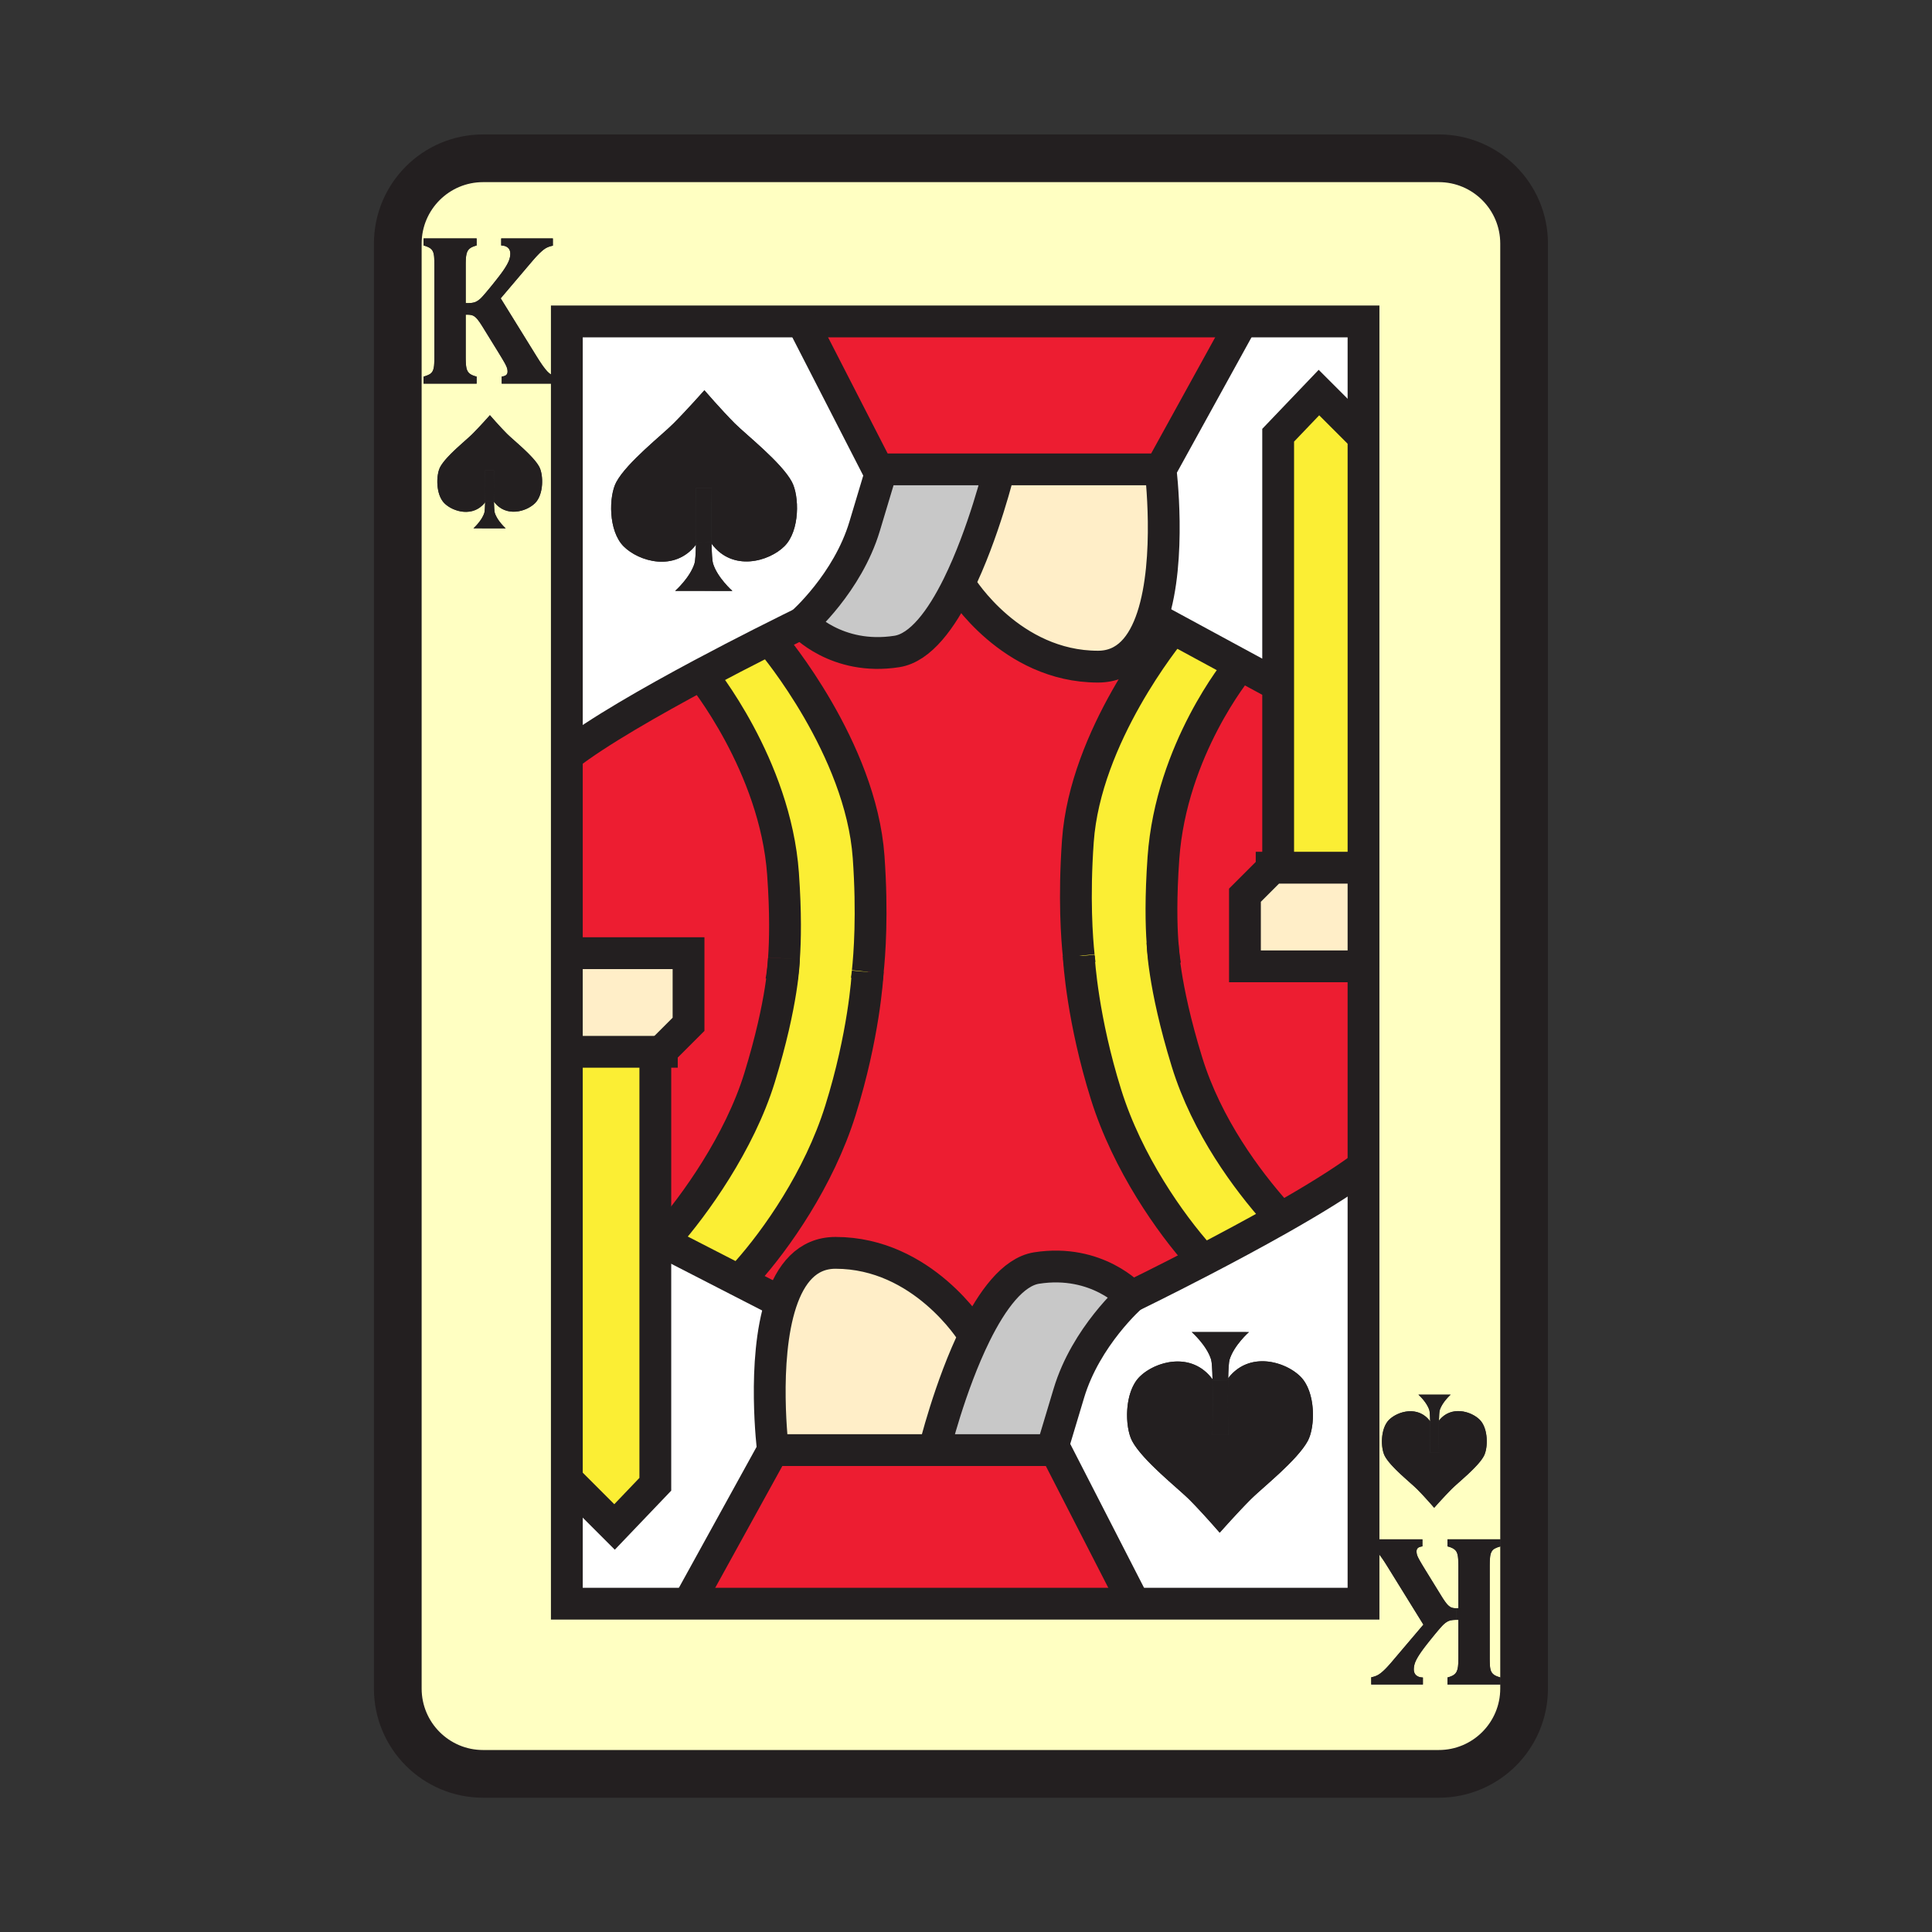 <svg xmlns="http://www.w3.org/2000/svg" width="850.394" height="850.394" viewBox="0 0 850.394 850.394" overflow="visible"><rect x="0" y="0" width="850.394" height="850.394" fill="#333333" stroke="none"/><path d="M516.38 276.61l-9.14-4.95c8.51-25.72 3.59-65.06 3.59-65.06l35.9-65.12h53.439v50.93l-19.62-19.62-17.95 18.78v109.37h-1.33l-15.47-8.38-29.419-15.95z" fill="#fff"/><path d="M474.84 420.94c-.01-.11-.01-.17-.01-.17-.79-7.38-2.18-25.44-.39-50.59 3.29-46.09 39.319-90.41 41.939-93.57l29.42 15.95-.84 1.54s-29.45 35.7-32.86 83.52c-1.229 17.39-.96 29.57-.399 37.26 0 0 .18 18.18 10.729 52.46 8.79 28.59 26.74 52.34 38.98 66.17l1.66 3.11c-11.48 6.5-23.431 12.87-33.9 18.32l-1.11-1.91c-12.79-14.311-31.76-41.021-41.229-71.3-10.28-32.91-11.87-58.46-11.99-60.79z" fill="#fbee34"/><path d="M545.8 292.56l15.47 8.38h1.33v80.99h-2.51l-12.109 12.11v31.31h52.189v87.93c-9.14 6.92-22.76 15.229-37.1 23.34l-1.66-3.11c-12.24-13.83-30.19-37.58-38.98-66.17-10.55-34.28-10.729-52.46-10.729-52.46-.561-7.69-.83-19.87.399-37.26 3.41-47.82 32.86-83.52 32.86-83.52l.84-1.54z" fill="#ed1d31"/><path d="M528.06 553.03l1.11 1.91c-17.67 9.189-31.15 15.729-31.15 15.729s-15.029-16.7-41.75-12.53c-10.43 1.63-19.6 14.221-26.89 28.95l-1.49-.56s-21.709-35.07-60.12-35.07c-12.56 0-19.85 9.28-23.98 21.771l-17.3-8.881 2.22-4.319c12.79-14.311 31.76-41.021 41.22-71.3 10.29-32.91 11.88-58.461 12-60.79.01-.11.01-.171.01-.171.79-7.379 2.18-25.439.39-50.589-3.41-47.83-42.1-93.75-42.1-93.75l-5.61-.02c11.02-5.59 18.41-9.18 18.41-9.18s15.03 16.7 41.75 12.52c10.44-1.63 19.6-14.22 26.89-28.95l1.5.56s21.7 35.07 60.11 35.07c12.56 0 19.84-9.28 23.96-21.77l9.14 4.95c-2.62 3.16-38.649 47.48-41.939 93.57-1.79 25.15-.4 43.21.39 50.59 0 0 0 .06.01.17.12 2.33 1.71 27.88 11.99 60.791 9.469 30.279 28.439 56.989 41.229 71.299z" fill="#ed1d31"/><path fill="#fbee34" d="M562.6 300.94V191.57l17.95-18.78 19.62 19.62v189.52H562.6v-.83z"/><path fill="#ffeec8" d="M303.07 419.55v31.31l-12.11 12.1H249.5v-43.41h1.38z"/><path fill="#fbee34" d="M288.45 544.81v108.51l-17.95 18.79-19.62-19.62h-1.38V462.96h38.95v.84z"/><path fill="#ffeec8" d="M600.17 381.93v43.42h-52.19v-31.31l12.11-12.11h38.25z"/><path fill="#ed1d31" d="M498.02 703.42v2.46h-193.7v-2.46l35.9-65.13H464.62zM288.45 463.8v-.84h2.51l12.11-12.1v-31.31H249.5v-86.88c13.28-10.37 37.51-24.18 59.19-35.77l.11.2s32.46 39.7 35.86 87.52c1.24 17.39.96 29.58.41 37.26v.02c-.01.71-.39 18.84-10.73 52.44-8.79 28.59-28.74 56.34-40.98 70.17l-1.15 2.23-3.76-1.931V463.8z"/><path d="M326.49 564.35l-34.28-17.609 1.15-2.23c12.24-13.83 32.19-41.58 40.98-70.17 10.34-33.6 10.72-51.73 10.73-52.44v-.02c.55-7.68.83-19.87-.41-37.26-3.4-47.82-35.86-87.52-35.86-87.52l-.11-.2c9.51-5.08 18.54-9.74 25.93-13.49l5.61.02s38.69 45.92 42.1 93.75c1.79 25.15.4 43.21-.39 50.589 0 0 0 .061-.01.171-.12 2.329-1.71 27.88-12 60.79-9.46 30.279-28.43 56.989-41.22 71.3l-2.22 4.319z" fill="#fbee34"/><path d="M326.49 564.35l17.3 8.881c-8.49 25.72-3.57 65.06-3.57 65.06l-35.9 65.13v2.46H249.5v-53.39h1.38l19.62 19.62 17.95-18.79V544.81l3.76 1.931 34.28 17.609zM386.43 206.6h1.67l-7.52 25.05c-7.51 25.04-27.55 42.58-27.55 42.58s-7.39 3.59-18.41 9.18c-7.39 3.75-16.42 8.41-25.93 13.49-21.68 11.59-45.91 25.4-59.19 35.77V141.48h103.53l33.4 65.12zm-41.12 33.8c6.82-6.81 6.57-22.12 3.23-28.33-4.61-8.56-20.12-20.72-25.11-25.7-5.99-6.01-13.38-14.59-13.38-14.59s-7.67 8.68-13.68 14.69c-4.96 4.98-20.48 17.15-25.09 25.71-3.35 6.21-3.58 21.51 3.23 28.32 6.65 6.65 22.5 11.36 31.81-.71-.1 3.96-.28 7.1-.61 8.16-1.94 6.33-8.53 12.14-8.53 12.14l25.18.01s-6.6-5.8-8.53-12.12c-.34-1.11-.53-4.49-.63-8.69 9.27 12.56 25.4 7.82 32.11 1.11z" fill="#fff"/><path d="M343.79 573.23c4.13-12.49 11.42-21.771 23.98-21.771 38.41 0 60.12 35.07 60.12 35.07l1.49.56c-11.37 22.99-18.19 51.2-18.19 51.2h-70.97c0 .001-4.92-39.339 3.57-65.059zM507.24 271.66c-4.12 12.49-11.4 21.77-23.96 21.77-38.41 0-60.11-35.07-60.11-35.07l-1.5-.56c11.37-22.99 18.19-51.2 18.19-51.2h70.97s4.92 39.34-3.59 65.06z" fill="#ffeec8"/><path d="M498.02 570.67s-20.039 17.53-27.55 42.58l-7.52 25.04h-51.76s6.82-28.21 18.19-51.2c7.29-14.729 16.46-27.32 26.89-28.95 26.72-4.17 41.75 12.53 41.75 12.53zM388.1 206.6h51.76s-6.82 28.21-18.19 51.2c-7.29 14.73-16.45 27.32-26.89 28.95-26.72 4.18-41.75-12.52-41.75-12.52s20.04-17.54 27.55-42.58l7.52-25.05z" fill="#c8c8c8"/><path d="M600.17 513.28v192.6H498.02v-2.46l-33.399-65.13h-1.67l7.52-25.04c7.511-25.05 27.55-42.58 27.55-42.58s13.48-6.54 31.15-15.729c10.47-5.45 22.42-11.82 33.9-18.32 14.339-8.111 27.959-16.421 37.099-23.341zm-24.54 120.96c3.36-6.221 3.59-21.521-3.22-28.33-6.66-6.641-22.51-11.351-31.811.72.101-3.96.28-7.11.61-8.17 1.93-6.33 8.521-12.13 8.521-12.13l-25.181-.021s6.61 5.801 8.54 12.131c.34 1.109.521 4.479.62 8.68-9.28-12.561-25.39-7.82-32.1-1.11-6.82 6.811-6.58 22.13-3.24 28.34 4.61 8.561 20.13 20.721 25.12 25.7 5.979 6 13.38 14.58 13.38 14.58s7.66-8.67 13.67-14.689c4.961-4.971 20.481-17.141 25.091-25.701z" fill="#fff"/><path d="M641.93 689.31v18.58h-.89c-1.07 0-1.91-.159-2.521-.489-.6-.33-1.21-.86-1.819-1.61-.61-.75-1.33-1.8-2.16-3.14l-6.81-11.051c-1.54-2.5-2.561-4.21-3.061-5.149-.51-.931-.83-1.641-.96-2.13a5.61 5.61 0 0 1-.2-1.471c0-.6.181-1.069.53-1.43.36-.36 1.04-.62 2.05-.77v-3.091h-24.12v3.04c.95.28 1.721.58 2.29.91.58.33 1.17.811 1.76 1.431.601.63 1.28 1.489 2.07 2.6s1.76 2.6 2.91 4.47l15.53 25.09-13.351 15.73c-1.6 1.91-2.92 3.35-3.96 4.33-1.029.979-1.95 1.689-2.75 2.13s-1.77.77-2.899.99v3.18h22.739v-3.09c-1.27-.03-2.26-.36-2.96-.98-.699-.63-1.04-1.489-1.04-2.58 0-1.029.2-2.069.601-3.109.399-1.05 1.14-2.37 2.22-3.98 1.08-1.609 2.83-3.899 5.25-6.88 2.42-2.979 4.05-4.88 4.9-5.689.84-.811 1.67-1.37 2.47-1.69.8-.31 1.88-.46 3.24-.46H641.929v16.66c0 1.78-.06 3.109-.18 3.979s-.32 1.591-.6 2.15c-.28.57-.71 1.05-1.29 1.46-.58.4-1.49.78-2.74 1.12v3.09h23.36v-3.09c-1.12-.311-2.011-.66-2.65-1.05-.63-.4-1.11-.9-1.42-1.53-.311-.62-.5-1.43-.58-2.43-.07-1-.11-2.23-.11-3.7V689.31c0-1.5.05-2.739.141-3.72.08-.99.279-1.8.6-2.439.31-.641.78-1.141 1.42-1.5.64-.36 1.5-.69 2.601-1v-3.091h-23.36v3.091c.86.22 1.59.47 2.18.77.601.3 1.061.65 1.4 1.05.35.41.609.91.78 1.5.18.59.3 1.36.359 2.29.06.939.09 1.959.09 3.049zM249.5 462.96V705.88H600.17v-564.4H249.5v321.48zM222.88 165c-.36.36-1.04.61-2.05.77v3.09h24.12v-3.04c-.95-.28-1.71-.59-2.29-.92-.58-.32-1.17-.8-1.76-1.42-.59-.63-1.28-1.5-2.07-2.6-.79-1.11-1.76-2.6-2.91-4.47l-15.53-25.1 13.35-15.73c1.6-1.9 2.92-3.34 3.96-4.33 1.03-.98 1.95-1.69 2.76-2.13.8-.43 1.76-.76 2.89-.98v-3.18h-22.74v3.09c1.28.03 2.26.36 2.96.98.7.63 1.05 1.48 1.05 2.57 0 1.04-.21 2.07-.61 3.12-.4 1.04-1.14 2.37-2.22 3.98-1.08 1.61-2.83 3.9-5.25 6.88s-4.05 4.88-4.89 5.69c-.85.81-1.67 1.37-2.47 1.68-.81.32-1.89.47-3.25.47H204.99v-16.66c0-1.78.06-3.11.18-3.98.12-.88.32-1.59.6-2.16.28-.56.71-1.04 1.29-1.45.58-.4 1.49-.78 2.74-1.12v-3.09h-23.36v3.09c1.13.31 2.01.66 2.65 1.05.63.39 1.11.9 1.42 1.52.31.63.5 1.44.58 2.44.07 1 .11 2.23.11 3.7v40.35c0 1.5-.05 2.74-.13 3.72-.09.98-.29 1.8-.6 2.44a3.48 3.48 0 0 1-1.43 1.49c-.64.36-1.5.7-2.6 1.01v3.09h23.36v-3.09c-.86-.22-1.59-.48-2.18-.77-.6-.3-1.06-.65-1.4-1.06-.34-.4-.6-.9-.78-1.49-.18-.6-.3-1.36-.36-2.3-.06-.93-.09-1.95-.09-3.04v-18.59h.89c1.07 0 1.91.17 2.52.5.6.32 1.21.86 1.82 1.61.61.75 1.33 1.79 2.16 3.14l6.81 11.04c1.54 2.5 2.56 4.22 3.07 5.15.5.94.82 1.65.95 2.13.14.49.2.98.2 1.48 0 .59-.18 1.07-.53 1.43zm447.97-57.77v636c0 20.739-16.8 37.56-37.55 37.56H212.64c-20.75 0-37.55-16.82-37.55-37.56v-636c0-20.74 16.8-37.56 37.55-37.56H633.3c20.75 0 37.55 16.82 37.55 37.56zM653.13 640.9c1.89-3.511 2.021-12.141-1.81-15.98-3.761-3.76-12.7-6.41-17.95.41.06-2.24.16-4.021.35-4.62 1.101-3.57 4.8-6.84 4.8-6.84h-14.19s3.71 3.27 4.81 6.83c.2.63.301 2.54.36 4.92-5.21-7.101-14.32-4.44-18.11-.65-3.85 3.851-3.71 12.48-1.819 15.98 2.6 4.83 11.35 11.689 14.16 14.5 3.38 3.38 7.539 8.22 7.539 8.22s4.33-4.89 7.711-8.28c2.799-2.81 11.559-9.67 14.149-14.49zm-417.6-419.46c3.84-3.84 3.7-12.47 1.82-15.98-2.6-4.82-11.35-11.68-14.16-14.49-3.38-3.39-7.55-8.22-7.55-8.22s-4.32 4.89-7.71 8.28c-2.8 2.8-11.55 9.67-14.15 14.49-1.89 3.51-2.02 12.14 1.82 15.98 3.76 3.76 12.71 6.41 17.94-.42-.06 2.24-.16 4.02-.35 4.62-1.09 3.57-4.8 6.84-4.8 6.84l14.19.01s-3.71-3.27-4.8-6.84c-.19-.62-.3-2.52-.36-4.89 5.23 7.07 14.32 4.4 18.11.62z" fill="#ffffc2"/><path fill="#ed1d31" d="M546.73 141.48l-35.9 65.12H386.43l-33.4-65.12z"/><path d="M651.32 624.92c3.83 3.84 3.699 12.47 1.81 15.98-2.59 4.819-11.35 11.68-14.149 14.489-3.381 3.391-7.711 8.28-7.711 8.28s-4.159-4.84-7.539-8.22c-2.811-2.811-11.561-9.67-14.16-14.5-1.891-3.5-2.03-12.13 1.819-15.98 3.79-3.79 12.9-6.45 18.11.65.13 5.61-.03 13.8-.03 13.8h3.92s-.159-8.47-.02-14.08c0 0-.01-.01 0-.01 5.25-6.819 14.19-4.169 17.95-.409zM637.12 677.56h23.36v3.091c-1.101.31-1.961.64-2.601 1-.64.359-1.11.859-1.42 1.5-.32.64-.52 1.449-.6 2.439-.091.98-.141 2.22-.141 3.72v40.351c0 1.47.04 2.7.11 3.7.08 1 .27 1.81.58 2.43.31.63.79 1.13 1.42 1.53.64.39 1.53.739 2.65 1.05v3.09h-23.36v-3.09c1.25-.34 2.16-.72 2.74-1.12.58-.41 1.01-.89 1.29-1.46.279-.56.479-1.28.6-2.15s.18-2.199.18-3.979V713h-.89v-5.11h.89v-18.58c0-1.09-.029-2.109-.09-3.05-.06-.93-.18-1.7-.359-2.29-.171-.59-.431-1.09-.78-1.5-.34-.399-.8-.75-1.4-1.05-.59-.3-1.319-.55-2.18-.77v-3.09z" fill="#231f20"/><path d="M638.52 613.87s-3.699 3.27-4.8 6.84c-.189.6-.29 2.38-.35 4.62-.01 0 0 .01 0 .01-.14.17-.271.34-.39.521l-3.261.06c-.069-.1-.14-.2-.22-.3-.06-2.38-.16-4.29-.36-4.92-1.1-3.561-4.81-6.83-4.81-6.83h14.191z" fill="#231f20"/><path d="M633.37 625.34c-.14 5.61.02 14.08.02 14.08h-3.92s.16-8.189.03-13.8c.08.1.15.2.22.3l3.261-.06c.119-.18.249-.35.389-.52zM641.04 707.89V713h-.05c-1.36 0-2.44.15-3.24.46-.8.32-1.63.88-2.47 1.69-.851.81-2.48 2.71-4.9 5.689-2.42 2.98-4.17 5.271-5.25 6.88-1.08 1.61-1.82 2.931-2.22 3.98a8.626 8.626 0 0 0-.601 3.109c0 1.091.341 1.95 1.04 2.58.7.62 1.69.95 2.96.98v3.09H603.57v-3.18c1.13-.221 2.1-.55 2.899-.99s1.721-1.15 2.75-2.13c1.04-.98 2.36-2.42 3.96-4.33l13.351-15.73L611 690.01c-1.15-1.87-2.12-3.359-2.91-4.47s-1.47-1.97-2.07-2.6c-.59-.62-1.18-1.101-1.76-1.431-.569-.33-1.34-.63-2.29-.91v-3.04h24.12v3.091c-1.01.149-1.689.409-2.05.77-.35.36-.53.83-.53 1.43 0 .5.07.99.2 1.471.13.489.45 1.199.96 2.13.5.939 1.521 2.649 3.061 5.149l6.81 11.051c.83 1.34 1.55 2.39 2.16 3.14.609.75 1.22 1.28 1.819 1.61.61.329 1.45.489 2.52.489zM572.41 605.91c6.81 6.81 6.58 22.109 3.22 28.33-4.61 8.56-20.13 20.729-25.09 25.7-6.01 6.02-13.67 14.689-13.67 14.689s-7.4-8.58-13.38-14.58c-4.99-4.979-20.51-17.14-25.12-25.7-3.34-6.21-3.58-21.529 3.24-28.34 6.71-6.71 22.819-11.45 32.1 1.11.23 9.95-.05 24.5-.05 24.5h3.56l-.14.01h3.55s-.29-15.06-.03-25c9.3-12.069 25.15-7.359 31.81-.719z" fill="#231f20"/><path d="M524.55 586.31l25.181.021s-6.591 5.8-8.521 12.13c-.33 1.06-.51 4.21-.61 8.17-.239.311-.47.62-.699.95l-5.78.11c-.14-.2-.271-.391-.41-.57-.1-4.2-.28-7.57-.62-8.68-1.931-6.331-8.541-12.131-8.541-12.131z" fill="#231f20"/><path d="M533.66 631.62s.28-14.55.05-24.5c.14.18.271.37.41.57l5.78-.11c.229-.33.46-.64.699-.95-.26 9.94.03 25 .03 25h-3.55l.14-.01h-3.559zM348.54 212.07c3.34 6.21 3.59 21.52-3.23 28.33-6.71 6.71-22.84 11.45-32.11-1.11-.23-9.95.05-24.5.05-24.5h-3.55l.13-.01h-3.54s.29 15.06.03 25.01c-9.31 12.07-25.16 7.36-31.81.71-6.81-6.81-6.58-22.11-3.23-28.32 4.61-8.56 20.13-20.73 25.09-25.71 6.01-6.01 13.68-14.69 13.68-14.69s7.39 8.58 13.38 14.59c4.99 4.98 20.5 17.14 25.11 25.7z" fill="#231f20"/><path d="M322.36 260.1l-25.18-.01s6.59-5.81 8.53-12.14c.33-1.06.51-4.2.61-8.16.24-.31.47-.62.7-.95l5.78-.11c.13.19.27.38.4.56.1 4.2.29 7.58.63 8.69 1.93 6.32 8.53 12.12 8.53 12.12z" fill="#231f20"/><path d="M313.25 214.79s-.28 14.55-.05 24.5c-.13-.18-.27-.37-.4-.56l-5.78.11c-.23.33-.46.64-.7.95.26-9.95-.03-25.01-.03-25.01h3.54l-.13.01h3.55zM237.35 205.46c1.88 3.51 2.02 12.14-1.82 15.98-3.79 3.78-12.88 6.45-18.11-.62-.13-5.6.02-13.82.02-13.82h-1.99l.07-.01h-2s.16 8.49.02 14.09c-5.23 6.83-14.18 4.18-17.94.42-3.84-3.84-3.71-12.47-1.82-15.98 2.6-4.82 11.35-11.69 14.15-14.49 3.39-3.39 7.71-8.28 7.71-8.28s4.17 4.83 7.55 8.22c2.81 2.81 11.56 9.67 14.16 14.49z" fill="#231f20"/><path d="M217.78 225.71c1.09 3.57 4.8 6.84 4.8 6.84l-14.19-.01s3.71-3.27 4.8-6.84c.19-.6.29-2.38.35-4.62.14-.17.27-.34.39-.52l3.26-.06c.08.11.15.22.23.32.06 2.37.17 4.27.36 4.89z" fill="#231f20"/><path d="M217.44 207s-.15 8.22-.02 13.82c-.08-.1-.15-.21-.23-.32l-3.26.06c-.12.18-.25.35-.39.52.14-5.6-.02-14.09-.02-14.09h2l-.07.01h1.99zM244.95 168.86h-24.12v-3.09c1.01-.16 1.69-.41 2.05-.77.35-.36.53-.84.53-1.43 0-.5-.06-.99-.2-1.48-.13-.48-.45-1.19-.95-2.13-.51-.93-1.53-2.65-3.07-5.15l-6.81-11.04c-.83-1.35-1.55-2.39-2.16-3.14-.61-.75-1.22-1.29-1.82-1.61-.61-.33-1.45-.5-2.52-.5v-5.1h.05c1.36 0 2.44-.15 3.25-.47.8-.31 1.62-.87 2.47-1.68.84-.81 2.47-2.71 4.89-5.69s4.17-5.27 5.25-6.88c1.08-1.61 1.82-2.94 2.22-3.98.4-1.05.61-2.08.61-3.12 0-1.09-.35-1.94-1.05-2.57-.7-.62-1.68-.95-2.96-.98v-3.09h22.74v3.18c-1.13.22-2.09.55-2.89.98-.81.44-1.73 1.15-2.76 2.13-1.04.99-2.36 2.43-3.96 4.33l-13.35 15.73 15.53 25.1c1.15 1.87 2.12 3.36 2.91 4.47.79 1.1 1.48 1.97 2.07 2.6.59.62 1.18 1.1 1.76 1.42.58.33 1.34.64 2.29.92v3.04z" fill="#231f20"/><path d="M206.22 163.94c.34.41.8.76 1.4 1.06.59.29 1.32.55 2.18.77v3.09h-23.36v-3.09c1.1-.31 1.96-.65 2.6-1.01a3.48 3.48 0 0 0 1.43-1.49c.31-.64.51-1.46.6-2.44.08-.98.13-2.22.13-3.72v-40.35c0-1.47-.04-2.7-.11-3.7-.08-1-.27-1.81-.58-2.44-.31-.62-.79-1.13-1.42-1.52-.64-.39-1.52-.74-2.65-1.05v-3.09h23.36v3.09c-1.25.34-2.16.72-2.74 1.12-.58.41-1.01.89-1.29 1.45-.28.57-.48 1.28-.6 2.16-.12.87-.18 2.2-.18 3.98v16.66h.89v5.1h-.89v18.59c0 1.09.03 2.11.09 3.04.06.94.18 1.7.36 2.3.18.59.44 1.09.78 1.49z" fill="#231f20"/><g fill="none" stroke="#231f20"><path d="M670.85 743.23c0 20.739-16.8 37.56-37.55 37.56H212.64c-20.75 0-37.55-16.82-37.55-37.56v-636c0-20.74 16.8-37.56 37.55-37.56H633.3c20.75 0 37.55 16.82 37.55 37.56v636z" stroke-width="21"/><path stroke-width="14" d="M600.17 513.28v192.6H249.5V141.48h350.67v283.87z"/><path stroke-width="14" d="M353.03 141.48l33.4 65.12h124.4l35.9-65.12M510.83 206.6s4.92 39.34-3.59 65.06c-4.12 12.49-11.4 21.77-23.96 21.77-38.41 0-60.11-35.07-60.11-35.07M439.86 206.6s-6.82 28.21-18.19 51.2c-7.29 14.73-16.45 27.32-26.89 28.95-26.72 4.18-41.75-12.52-41.75-12.52s20.04-17.54 27.55-42.58l7.52-25.05"/><path stroke-width="14" d="M507.22 271.65l.02.01 9.14 4.95 29.42 15.95 15.47 8.38M353.03 274.23s-7.39 3.59-18.41 9.18c-7.39 3.75-16.42 8.41-25.93 13.49-21.68 11.59-45.91 25.4-59.19 35.77M600.17 192.41l-19.62-19.62-17.95 18.78V381.1M552.73 381.93h45.61M560.09 381.93l-12.11 12.11v31.31h52.19M498.02 703.42l-33.4-65.13h-124.4l-35.9 65.13M340.22 638.29s-4.92-39.34 3.57-65.06c4.13-12.49 11.42-21.771 23.98-21.771 38.41 0 60.12 35.07 60.12 35.07M411.19 638.29s6.82-28.21 18.19-51.2c7.29-14.729 16.46-27.32 26.89-28.95 26.721-4.17 41.75 12.53 41.75 12.53s-20.039 17.53-27.55 42.58l-7.52 25.04"/><path stroke-width="14" d="M343.83 573.25l-.04-.02-17.3-8.88-34.28-17.61-3.76-1.93-1.67-.86M498.02 570.67s13.48-6.54 31.15-15.729c10.47-5.45 22.42-11.82 33.9-18.32 14.34-8.11 27.96-16.42 37.1-23.34.47-.36.93-.71 1.38-1.061"/><path stroke-width="14" d="M250.88 652.49l19.62 19.62 17.95-18.79V463.8M298.32 462.96h-47.61M544.96 294.1s-29.45 35.7-32.86 83.52c-1.229 17.39-.96 29.57-.399 37.26.5 7.07 1.24 10.33 1.24 10.33M474.84 420.94c.25 2.3.44 3.51.44 3.51M516.53 276.43l-.15.18c-2.62 3.16-38.649 47.48-41.939 93.57-1.79 25.15-.4 43.21.39 50.59"/><path d="M561.41 533.51c-12.24-13.83-30.19-37.58-38.98-66.17-10.55-34.28-10.729-52.46-10.729-52.46M528.06 553.03c-12.79-14.311-31.76-41.021-41.229-71.3-10.28-32.91-11.87-58.46-11.99-60.791-.01-.11-.01-.17-.01-.17M345.07 421.9c-.5 7.06-1.24 10.31-1.24 10.31M308.8 297.1s32.46 39.7 35.86 87.52c1.24 17.39.96 29.58.41 37.26M381.93 427.94c-.25 2.3-.44 3.51-.44 3.51M340.23 283.43s38.69 45.92 42.1 93.75c1.79 25.15.4 43.21-.39 50.589" stroke-width="14"/><path d="M293.36 544.51c12.24-13.83 32.19-41.58 40.98-70.17 10.34-33.6 10.72-51.73 10.73-52.44v-.02M328.71 560.03c12.79-14.311 31.76-41.021 41.22-71.3 10.29-32.91 11.88-58.461 12-60.79.01-.11.01-.171.01-.171M290.96 462.96l12.11-12.1v-31.31h-52.19" stroke-width="14"/></g><path fill="none" d="M0 0h850.394v850.394H0z"/></svg>